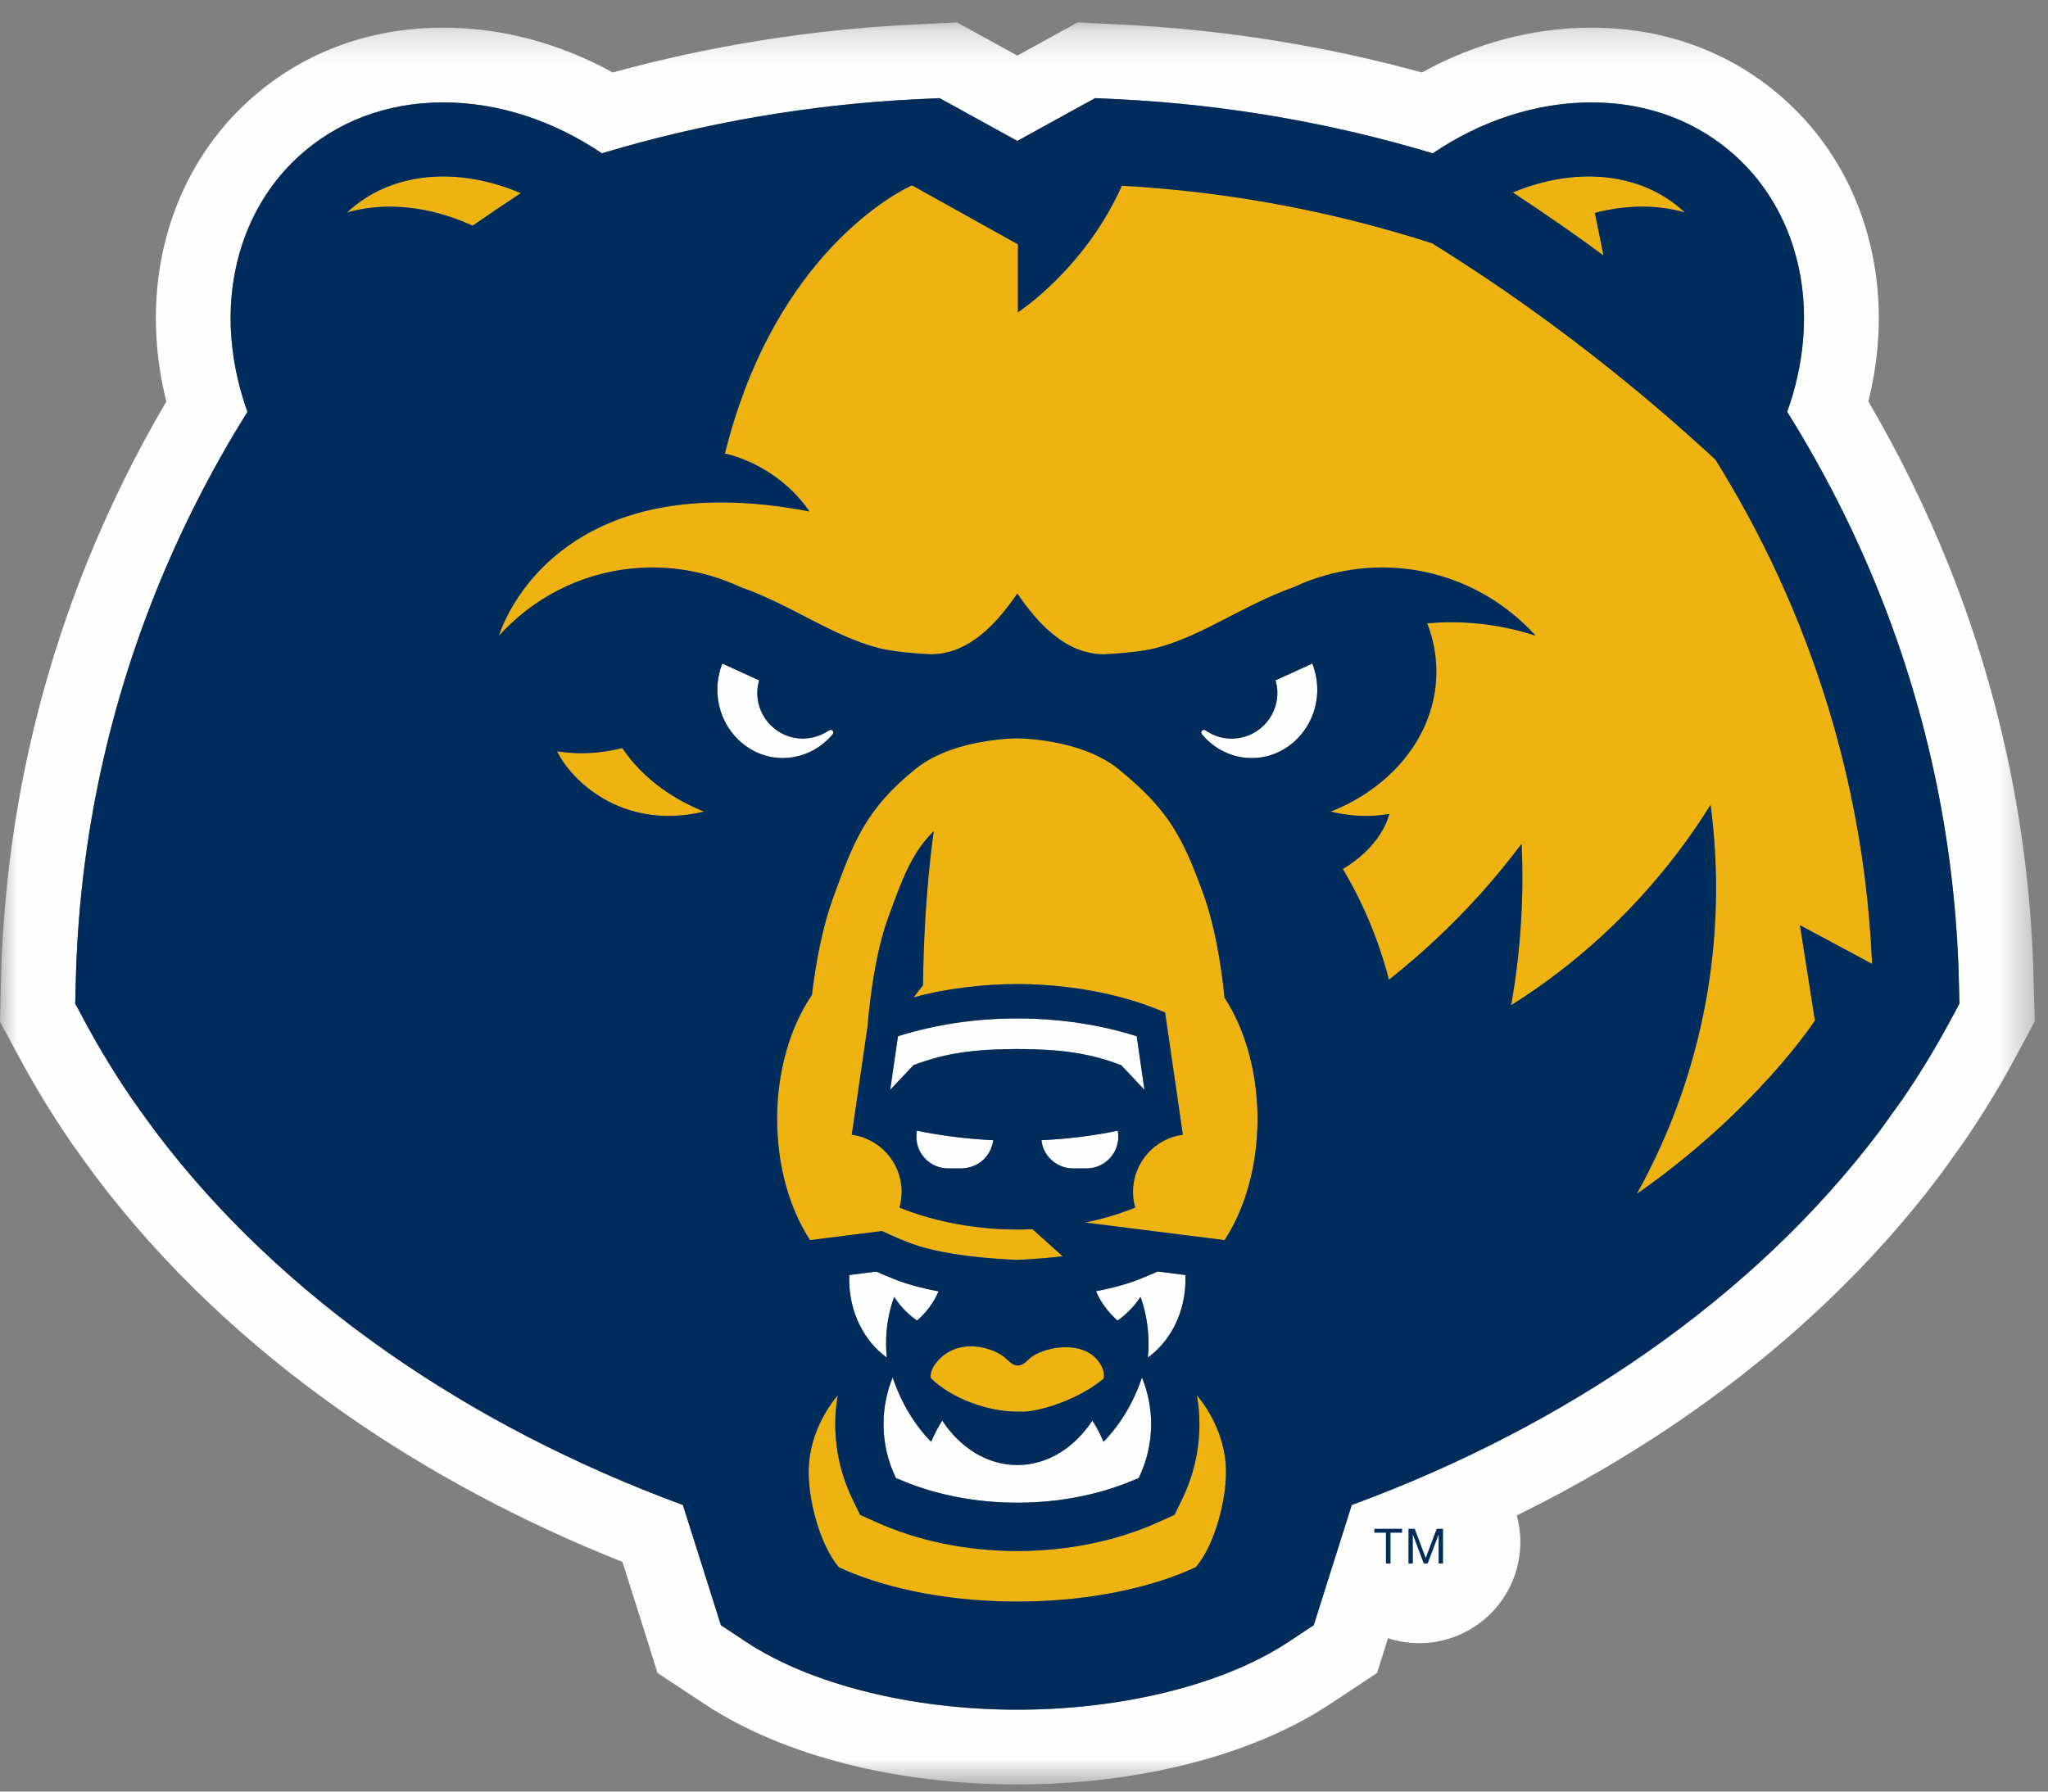 <?xml version="1.0" encoding="UTF-8"?>
<svg width="64px" height="56px" viewBox="0 0 64 56" version="1.1" xmlns="http://www.w3.org/2000/svg" xmlns:xlink="http://www.w3.org/1999/xlink">
    <rect x="0" y="0" width="64" height="56" fill="#808080" stroke="none"/>
    <!-- Generator: Sketch 63.1 (92452) - https://sketch.com -->
    <title>Group 40</title>
    <desc>Created with Sketch.</desc>
    <defs>
        <polygon id="path-1" points="0 0.223 63.587 0.223 63.587 55.3 0 55.3"></polygon>
    </defs>
    <g id="Page-1" stroke="none" stroke-width="1" fill="none" fill-rule="evenodd">
        <g id="home" transform="translate(-424, -745)">
            <g id="header" transform="translate(0, 733)">
                <g id="Group" transform="translate(412, 0)">
                    <g id="Group-13">
                        <g id="Group-40" transform="translate(12, 12)">
                            <g id="Group-3" transform="translate(0, 0.477)">
                                <mask id="mask-2" fill="white">
                                    <use xlink:href="#path-1"></use>
                                </mask>
                                <g id="Clip-2"></g>
                                <path d="M61.185,30.983 L60.892,31.523 C60.454,32.336 59.963,33.139 59.432,33.911 L59.417,33.933 L59.413,33.938 L59.41,33.943 L59.394,33.964 L59.083,34.395 L59.045,34.449 L59.031,34.471 L59.027,34.477 L59.023,34.483 L59.006,34.505 L58.739,34.873 L58.725,34.891 L58.709,34.914 C56.782,37.464 54.352,39.775 51.488,41.779 C48.727,43.712 45.618,45.321 42.242,46.565 L41.341,49.414 L41.094,50.195 L41.054,50.324 L40.942,50.396 L40.258,50.849 C38.253,52.172 35.088,52.963 31.791,52.963 L31.791,52.963 C28.495,52.963 25.33,52.172 23.325,50.849 L22.641,50.396 L22.529,50.324 L22.489,50.195 L22.242,49.414 L21.34,46.565 C17.966,45.321 14.856,43.712 12.094,41.779 C9.23,39.775 6.801,37.463 4.873,34.911 L4.86,34.895 L4.843,34.872 L4.575,34.504 L4.516,34.422 L4.515,34.42 L4.508,34.41 L4.502,34.403 L4.181,33.955 L4.17,33.939 L4.167,33.935 L4.164,33.931 L4.151,33.912 C3.618,33.136 3.126,32.333 2.69,31.523 L2.398,30.982 L2.35,30.894 L2.353,30.794 L2.368,30.179 C2.47,26.003 3.309,21.921 4.86,18.046 C5.633,16.119 6.584,14.241 7.688,12.468 L7.732,12.396 C7.468,11.657 7.299,10.897 7.235,10.134 C7.048,7.901 7.802,5.825 9.302,4.44 C10.517,3.317 12.091,2.724 13.852,2.724 C15.567,2.724 17.29,3.289 18.808,4.315 C21.986,3.361 25.275,2.793 28.597,2.627 L29.253,2.595 L29.36,2.59 L29.453,2.642 L30.029,2.957 L31.791,3.928 L33.554,2.957 L34.129,2.642 L34.222,2.59 L34.33,2.595 L34.985,2.627 C38.307,2.793 41.596,3.361 44.774,4.315 C46.293,3.289 48.017,2.724 49.73,2.724 C51.492,2.724 53.065,3.317 54.281,4.44 C55.781,5.825 56.534,7.901 56.347,10.134 C56.284,10.897 56.114,11.657 55.85,12.396 L55.894,12.467 C57,14.243 57.951,16.121 58.722,18.046 C60.274,21.92 61.112,26.003 61.214,30.179 L61.229,30.794 L61.232,30.894 L61.185,30.983 Z M63.568,30.823 L63.565,30.737 L63.55,30.122 C63.441,25.668 62.547,21.313 60.891,17.176 C60.19,15.427 59.35,13.715 58.386,12.073 C58.53,11.495 58.627,10.911 58.676,10.329 C58.923,7.372 57.899,4.601 55.866,2.724 C54.212,1.195 52.091,0.387 49.73,0.387 C47.917,0.387 46.106,0.869 44.434,1.788 C41.39,0.953 38.255,0.451 35.1,0.294 L34.446,0.262 L34.339,0.256 L33.677,0.223 L33.097,0.542 L33.004,0.593 L32.428,0.911 L31.791,1.261 L31.153,0.909 L30.582,0.596 L30.489,0.544 L29.906,0.223 L29.243,0.256 L29.138,0.262 L28.481,0.294 C25.328,0.451 22.194,0.953 19.149,1.788 C17.477,0.869 15.665,0.387 13.852,0.387 C11.492,0.387 9.37,1.195 7.717,2.723 C5.683,4.601 4.66,7.372 4.907,10.328 C4.955,10.911 5.053,11.495 5.197,12.074 C4.234,13.713 3.394,15.425 2.691,17.177 C1.036,21.312 0.142,25.667 0.032,30.12 L0.017,30.739 L0.014,30.839 L0,31.459 L0.294,32.004 L0.341,32.09 L0.634,32.633 C1.108,33.513 1.642,34.384 2.218,35.224 L2.241,35.259 L2.263,35.29 L2.283,35.318 L2.587,35.74 L2.607,35.771 L2.631,35.803 L2.686,35.878 L2.953,36.247 L2.97,36.269 L2.986,36.289 L2.993,36.298 L3.009,36.32 C5.084,39.068 7.69,41.548 10.755,43.693 C13.383,45.533 16.305,47.094 19.452,48.344 L20.015,50.12 L20.258,50.89 L20.298,51.018 L20.547,51.815 L21.244,52.274 L21.352,52.347 L22.038,52.799 C24.446,54.388 28.001,55.3 31.791,55.3 L31.792,55.3 C35.583,55.3 39.138,54.388 41.547,52.798 L42.23,52.347 L42.342,52.273 L43.033,51.815 L43.283,51.024 L43.321,50.9 L43.376,50.729 C43.682,50.828 44.009,50.883 44.349,50.883 C46.094,50.883 47.511,49.467 47.511,47.72 C47.511,47.433 47.469,47.156 47.399,46.892 C49.318,45.947 51.134,44.879 52.828,43.693 C55.892,41.549 58.496,39.069 60.582,36.311 L60.598,36.289 L60.609,36.274 L60.619,36.259 L60.628,36.247 L60.902,35.871 L60.918,35.848 L60.951,35.803 L60.972,35.771 L60.991,35.745 L61.282,35.342 L61.296,35.32 L61.321,35.287 L61.338,35.263 L61.357,35.234 C61.933,34.396 62.469,33.521 62.948,32.635 L63.244,32.086 L63.292,31.997 L63.587,31.447 L63.568,30.823 Z" id="Fill-1" fill="#FEFEFE" mask="url(#mask-2)"></path>
                            </g>
                            <path d="M23.665,21.659 C23.665,21.581 23.673,21.504 23.686,21.428 C23.695,21.373 23.708,21.319 23.723,21.266 L23.1,20.981 L22.573,20.741 C22.472,20.997 22.417,21.274 22.417,21.553 C22.417,22.733 23.337,23.695 24.467,23.695 C24.503,23.695 24.538,23.69 24.572,23.688 C24.606,23.687 24.641,23.686 24.674,23.683 C24.719,23.678 24.763,23.669 24.807,23.662 C25.276,23.579 25.707,23.331 26.023,22.948 C26.049,22.915 26.047,22.869 26.02,22.839 C26.004,22.822 25.981,22.813 25.959,22.813 C25.951,22.813 25.945,22.818 25.937,22.82 C25.928,22.822 25.92,22.822 25.911,22.828 C25.825,22.888 25.732,22.935 25.636,22.975 C25.49,23.035 25.335,23.072 25.176,23.081 C25.148,23.082 25.121,23.087 25.093,23.087 C24.305,23.087 23.665,22.446 23.665,21.659" id="Fill-4" fill="#FEFEFE"></path>
                            <path d="M39.918,21.659 C39.918,22.446 39.277,23.087 38.49,23.087 C38.195,23.087 37.912,22.997 37.671,22.828 C37.663,22.822 37.654,22.822 37.645,22.82 C37.637,22.818 37.631,22.813 37.623,22.813 C37.601,22.813 37.579,22.822 37.564,22.839 C37.535,22.869 37.534,22.915 37.559,22.948 C37.905,23.367 38.387,23.628 38.908,23.683 C38.976,23.69 39.045,23.695 39.115,23.695 C40.246,23.695 41.165,22.733 41.165,21.553 C41.165,21.274 41.11,20.997 41.01,20.741 L39.86,21.266 C39.897,21.394 39.918,21.525 39.918,21.659" id="Fill-6" fill="#FEFEFE"></path>
                            <path d="M27.386,39.746 L26.54,39.853 C26.537,39.897 26.536,39.942 26.536,39.987 C26.536,41.02 27.007,41.927 27.712,42.433 C27.698,42.289 27.69,42.144 27.69,41.995 C27.69,41.472 27.781,40.976 27.943,40.537 C28.129,40.828 28.373,41.08 28.658,41.277 C28.946,41.028 29.177,40.717 29.331,40.364 C28.888,40.282 28.445,40.171 28.06,40.026 C27.847,39.946 27.619,39.851 27.386,39.746" id="Fill-8" fill="#FEFEFE"></path>
                            <path d="M37.043,39.854 L36.176,39.744 C35.94,39.849 35.71,39.946 35.496,40.026 C35.159,40.154 34.777,40.252 34.389,40.332 C34.343,40.341 34.296,40.351 34.25,40.36 C34.404,40.714 34.635,41.027 34.924,41.277 C35.02,41.211 35.11,41.137 35.196,41.058 C35.366,40.904 35.517,40.73 35.64,40.537 C35.768,40.885 35.85,41.268 35.879,41.674 C35.887,41.779 35.893,41.886 35.893,41.996 C35.893,42.143 35.885,42.289 35.87,42.433 C36.024,42.322 36.165,42.193 36.295,42.047 C36.758,41.526 37.047,40.796 37.047,39.987 C37.047,39.942 37.045,39.897 37.043,39.854" id="Fill-10" fill="#FEFEFE"></path>
                            <path d="M35.336,46.303 C35.42,46.268 35.504,46.235 35.586,46.199 C35.833,45.687 35.973,45.116 35.973,44.513 C35.973,43.997 35.87,43.507 35.686,43.053 C35.425,43.84 35.008,44.53 34.484,45.066 C34.386,44.83 34.271,44.608 34.136,44.404 C33.579,45.251 32.736,45.792 31.792,45.792 C30.847,45.792 30.004,45.251 29.447,44.404 C29.312,44.608 29.197,44.83 29.098,45.066 C28.574,44.53 28.158,43.84 27.897,43.053 C27.712,43.507 27.61,43.997 27.61,44.513 C27.61,45.116 27.749,45.687 27.997,46.199 C28.078,46.235 28.163,46.269 28.247,46.303 C29.276,46.725 30.488,46.97 31.792,46.97 C33.094,46.97 34.307,46.724 35.336,46.303" id="Fill-12" fill="#FEFEFE"></path>
                            <path d="M29.628,36.521 L30.053,36.521 C30.085,36.521 30.116,36.515 30.147,36.512 C30.534,36.475 30.854,36.219 30.982,35.866 C31.009,35.794 31.03,35.719 31.039,35.639 C30.572,35.618 30.119,35.575 29.681,35.516 C29.504,35.492 29.329,35.466 29.157,35.437 C28.986,35.407 28.818,35.376 28.653,35.341 C28.642,35.402 28.636,35.465 28.636,35.529 C28.636,36.076 29.08,36.521 29.628,36.521" id="Fill-14" fill="#FEFEFE"></path>
                            <path d="M32.544,35.639 C32.586,36.017 32.841,36.33 33.186,36.458 C33.293,36.498 33.408,36.521 33.529,36.521 L33.956,36.521 C34.503,36.521 34.948,36.077 34.948,35.529 C34.948,35.483 34.943,35.438 34.936,35.393 C34.934,35.377 34.932,35.359 34.929,35.342 C34.188,35.498 33.386,35.6 32.544,35.639" id="Fill-16" fill="#FEFEFE"></path>
                            <path d="M28.548,33.293 C29.434,32.958 30.219,32.832 31.209,32.801 C31.396,32.795 31.588,32.79 31.791,32.79 C31.995,32.79 32.186,32.795 32.373,32.801 C33.364,32.832 34.148,32.958 35.036,33.293 L35.765,34.066 L35.522,32.39 C34.674,32.118 33.728,31.937 32.724,31.866 C32.418,31.845 32.107,31.833 31.791,31.833 C31.475,31.833 31.164,31.845 30.858,31.866 C30.155,31.915 29.482,32.02 28.851,32.171 C28.58,32.236 28.316,32.309 28.062,32.39 L27.994,32.855 L27.908,33.447 L27.818,34.066 L28.105,33.761 L28.548,33.293 Z" id="Fill-18" fill="#FEFEFE"></path>
                            <path d="M14.77,7.055 C15.27,6.706 15.773,6.368 16.277,6.038 C14.325,5.204 12.243,5.35 10.872,6.617 C10.864,6.625 10.856,6.633 10.848,6.641 C12.05,6.296 13.445,6.448 14.77,7.055" id="Fill-20" fill="#EEB211"></path>
                            <path d="M48.779,7.032 C49.225,7.343 49.668,7.661 50.109,7.987 L49.84,6.656 C50.811,6.401 51.782,6.391 52.652,6.641 C52.643,6.633 52.636,6.625 52.627,6.617 C51.268,5.361 49.21,5.207 47.274,6.016 C47.286,6.026 47.3,6.035 47.313,6.043 C47.803,6.364 48.293,6.693 48.779,7.032" id="Fill-22" fill="#EEB211"></path>
                            <path d="M56.223,19.523 C55.684,18.177 55.057,16.87 54.343,15.607 C54.259,15.457 54.173,15.309 54.086,15.161 C53.93,14.894 53.772,14.629 53.609,14.367 C53.348,14.126 53.082,13.886 52.815,13.647 C52.47,13.34 52.122,13.034 51.767,12.732 C50.007,11.235 48.215,9.883 46.426,8.683 C45.895,8.326 45.364,7.984 44.835,7.655 C44.811,7.639 44.786,7.623 44.761,7.607 C43.999,7.361 43.229,7.139 42.45,6.941 C40.041,6.326 37.559,5.943 35.059,5.804 C33.887,8.422 31.811,9.758 31.811,9.758 L31.811,7.637 L28.523,5.804 C28.504,5.806 28.486,5.807 28.467,5.808 C28.467,5.808 25.133,7.258 23.268,12.195 C23.039,12.803 22.83,13.46 22.654,14.178 C22.654,14.178 22.841,14.212 23.129,14.318 C23.682,14.522 24.607,14.99 25.297,15.986 C24.336,15.802 23.468,15.715 22.682,15.706 C21.445,15.69 20.415,15.865 19.559,16.152 C19.054,16.321 18.61,16.529 18.219,16.759 C18.048,16.861 17.887,16.966 17.737,17.073 C17.466,17.269 17.226,17.472 17.015,17.678 C16.326,18.35 15.943,19.037 15.752,19.458 C15.638,19.712 15.593,19.87 15.593,19.87 C15.715,19.733 15.845,19.604 15.981,19.479 C17.136,18.4 18.686,17.738 20.393,17.738 C20.666,17.738 20.935,17.757 21.2,17.79 C21.879,17.875 22.523,18.065 23.119,18.343 C24.703,18.895 26.012,19.887 27.456,20.256 C27.853,20.358 28.455,20.418 29.081,20.452 C30.314,20.45 31.187,19.434 31.791,18.553 C32.396,19.434 33.269,20.45 34.502,20.452 C35.128,20.418 35.73,20.358 36.126,20.256 C37.563,19.888 38.865,18.905 40.436,18.352 C41.04,18.067 41.694,17.876 42.382,17.79 C42.646,17.757 42.916,17.738 43.19,17.738 C44.895,17.738 46.446,18.4 47.602,19.479 C47.737,19.604 47.866,19.733 47.99,19.87 C47.158,19.598 46.27,19.449 45.347,19.449 C45.095,19.449 44.845,19.462 44.599,19.484 C44.784,19.959 44.886,20.466 44.886,20.993 C44.886,21.862 44.613,22.678 44.137,23.382 C43.766,23.93 43.271,24.41 42.686,24.796 C42.346,25.021 41.976,25.212 41.58,25.368 C41.581,25.368 41.581,25.368 41.581,25.368 C41.806,25.422 42.023,25.459 42.235,25.48 C42.31,25.488 42.385,25.494 42.459,25.499 C42.798,25.517 43.118,25.494 43.418,25.441 C43.305,25.84 42.965,26.56 41.963,27.163 C42.595,28.222 43.084,29.385 43.404,30.623 C44.41,29.83 45.364,28.941 46.251,27.956 C46.711,27.445 47.143,26.917 47.55,26.376 C47.628,28.06 47.517,29.753 47.223,31.421 C49.19,30.184 50.971,28.578 52.455,26.614 C52.814,26.139 53.146,25.653 53.455,25.159 C53.998,29.26 53.258,33.531 51.146,37.322 C54.872,34.725 56.717,31.899 56.717,31.899 L56.248,28.92 L58.503,30.128 C58.347,26.48 57.582,22.918 56.223,19.523" id="Fill-24" fill="#EEB211"></path>
                            <path d="M29.086,43.077 C29.753,43.726 30.883,44.124 31.784,44.124 L31.852,44.124 C32.426,44.163 33.728,43.744 34.495,43.084 C34.514,42.944 34.482,42.795 34.386,42.635 C33.888,41.812 32.524,42.112 32.155,42.482 C31.889,42.749 31.723,42.749 31.457,42.482 C31.087,42.112 29.887,41.742 29.226,42.635 C29.111,42.79 29.07,42.938 29.086,43.077" id="Fill-26" fill="#EEB211"></path>
                            <path d="M22.002,25.367 C21.815,25.294 21.635,25.209 21.459,25.12 C20.625,24.695 19.929,24.098 19.446,23.382 C19.32,23.414 19.192,23.44 19.063,23.463 C18.774,23.515 18.478,23.543 18.175,23.543 C17.913,23.543 17.657,23.522 17.405,23.483 C17.718,24.111 18.453,24.892 19.53,25.274 C19.745,25.349 19.972,25.409 20.212,25.449 C20.748,25.537 21.346,25.526 22.002,25.367" id="Fill-28" fill="#EEB211"></path>
                            <path d="M39.298,34.975 C39.298,34.739 39.287,34.507 39.268,34.279 C39.238,33.939 39.189,33.608 39.119,33.29 C38.945,32.49 38.651,31.774 38.267,31.186 C38.146,30.021 37.942,28.877 37.606,27.946 C37.12,26.599 36.741,25.788 35.949,24.948 C35.673,24.655 35.348,24.359 34.95,24.036 C34.821,23.931 34.681,23.838 34.535,23.754 C34.26,23.596 33.963,23.475 33.67,23.382 C32.705,23.077 31.778,23.077 31.778,23.077 C31.778,23.077 30.863,23.077 29.907,23.376 C29.452,23.518 28.987,23.727 28.607,24.036 C27.064,25.288 26.679,26.278 26.024,28.093 C25.708,28.969 25.504,30.024 25.372,31.1 C24.701,32.084 24.285,33.456 24.285,34.975 C24.285,36.45 24.678,37.786 25.314,38.763 L27.564,38.479 C27.876,38.625 28.182,38.759 28.458,38.863 C29.685,39.325 31.778,39.379 31.778,39.379 C31.778,39.379 32.424,39.362 33.208,39.268 L32.266,38.42 C32.109,38.427 31.951,38.431 31.791,38.431 C31.049,38.431 30.336,38.353 29.666,38.213 C29.113,38.097 28.59,37.94 28.108,37.744 C28.152,37.587 28.178,37.424 28.178,37.255 C28.178,36.34 27.499,35.588 26.619,35.467 L27.108,32.1 C27.186,31.219 27.306,30.349 27.488,29.59 C27.563,29.277 27.648,28.982 27.745,28.714 C28.248,27.317 28.512,26.658 29.179,25.978 C29.021,27.133 28.914,28.405 28.867,29.752 C28.855,30.096 28.848,30.445 28.844,30.798 C28.742,30.924 28.643,31.05 28.548,31.176 C28.645,31.149 28.742,31.123 28.842,31.099 C29.29,30.992 29.759,30.91 30.244,30.852 C30.744,30.794 31.26,30.759 31.791,30.759 C32.322,30.759 32.838,30.794 33.338,30.852 C34.471,30.987 35.516,31.26 36.409,31.648 L36.708,33.707 L36.787,34.249 L36.963,35.467 C36.084,35.588 35.405,36.34 35.405,37.255 C35.405,37.424 35.431,37.587 35.474,37.744 C34.993,37.94 34.47,38.097 33.918,38.213 L35.997,38.476 L38.268,38.763 C38.732,38.051 39.066,37.148 39.214,36.139 C39.268,35.764 39.298,35.375 39.298,34.975" id="Fill-30" fill="#EEB211"></path>
                            <path d="M37.404,43.609 C37.454,43.907 37.481,44.208 37.481,44.513 C37.481,44.809 37.457,45.1 37.41,45.387 C37.327,45.894 37.171,46.385 36.944,46.856 L36.706,47.349 L36.207,47.573 C34.894,48.167 33.366,48.48 31.791,48.48 C30.216,48.48 28.69,48.167 27.377,47.573 L26.877,47.349 L26.639,46.856 C26.411,46.385 26.256,45.893 26.173,45.387 C26.126,45.1 26.101,44.808 26.101,44.513 C26.101,44.208 26.129,43.907 26.18,43.609 C25.846,44.018 25.597,44.467 25.443,44.941 C25.332,45.286 25.27,45.645 25.27,46.016 C25.27,46.912 25.615,48.275 26.214,48.99 C27.395,49.542 29.332,50.059 31.773,50.062 L31.789,50.062 C34.25,50.062 36.199,49.537 37.375,48.982 C37.97,48.269 38.313,46.908 38.313,46.016 C38.313,45.645 38.251,45.286 38.139,44.941 C37.986,44.467 37.737,44.018 37.404,43.609" id="Fill-32" fill="#EEB211"></path>
                            <path d="M56.717,31.899 C56.717,31.899 54.872,34.725 51.146,37.321 C53.258,33.531 53.998,29.26 53.455,25.16 C53.146,25.653 52.814,26.139 52.455,26.614 C50.971,28.578 49.19,30.185 47.223,31.421 C47.517,29.753 47.628,28.06 47.55,26.376 C47.143,26.917 46.711,27.444 46.251,27.956 C45.364,28.941 44.41,29.829 43.404,30.624 C43.084,29.385 42.595,28.222 41.963,27.163 C42.965,26.56 43.305,25.84 43.418,25.441 C43.118,25.494 42.798,25.517 42.459,25.498 C42.385,25.495 42.31,25.489 42.235,25.481 C42.023,25.459 41.806,25.422 41.581,25.368 C41.581,25.368 41.581,25.368 41.58,25.368 C41.976,25.213 42.346,25.02 42.686,24.796 C43.271,24.411 43.766,23.93 44.137,23.382 C44.613,22.677 44.886,21.863 44.886,20.993 C44.886,20.465 44.784,19.959 44.599,19.483 C44.845,19.462 45.094,19.448 45.347,19.448 C46.27,19.448 47.158,19.598 47.99,19.87 C47.866,19.733 47.737,19.604 47.602,19.478 C46.446,18.4 44.895,17.738 43.19,17.738 C42.916,17.738 42.646,17.756 42.382,17.79 C41.694,17.875 41.04,18.068 40.436,18.352 C38.865,18.906 37.563,19.889 36.126,20.256 C35.73,20.358 35.128,20.419 34.502,20.452 C33.269,20.45 32.396,19.434 31.791,18.553 C31.187,19.434 30.314,20.45 29.081,20.452 C28.455,20.419 27.853,20.358 27.456,20.256 C26.012,19.887 24.703,18.895 23.119,18.343 C22.523,18.065 21.878,17.875 21.2,17.79 C20.935,17.757 20.666,17.738 20.393,17.738 C18.686,17.738 17.136,18.4 15.981,19.478 C15.845,19.604 15.715,19.733 15.592,19.87 C15.592,19.87 15.638,19.712 15.752,19.459 C15.943,19.037 16.326,18.35 17.015,17.678 C17.226,17.472 17.466,17.269 17.737,17.074 C17.887,16.965 18.048,16.86 18.219,16.76 C18.61,16.529 19.054,16.321 19.559,16.151 C20.415,15.865 21.445,15.69 22.682,15.705 C23.468,15.715 24.336,15.801 25.297,15.987 C24.607,14.99 23.682,14.522 23.129,14.318 C22.841,14.212 22.654,14.177 22.654,14.177 C22.83,13.46 23.039,12.803 23.268,12.195 C25.133,7.258 28.467,5.808 28.467,5.808 C28.486,5.807 28.504,5.806 28.523,5.805 L31.811,7.637 L31.811,9.759 C31.811,9.759 33.887,8.422 35.059,5.805 C37.559,5.943 40.041,6.326 42.45,6.941 C43.228,7.139 43.999,7.361 44.761,7.607 C44.786,7.623 44.811,7.639 44.835,7.655 C45.364,7.984 45.895,8.327 46.426,8.682 C48.215,9.883 50.007,11.235 51.767,12.732 C52.122,13.034 52.47,13.34 52.815,13.647 C53.082,13.886 53.348,14.126 53.609,14.367 C53.772,14.63 53.93,14.895 54.086,15.161 C54.173,15.309 54.259,15.458 54.343,15.607 C55.057,16.87 55.684,18.176 56.223,19.523 C57.582,22.918 58.347,26.48 58.503,30.128 L56.248,28.919 L56.717,31.899 Z M37.375,48.981 C36.199,49.537 34.25,50.061 31.789,50.061 L31.773,50.061 C29.332,50.059 27.395,49.542 26.214,48.99 C25.615,48.276 25.27,46.911 25.27,46.015 C25.27,45.645 25.333,45.287 25.443,44.942 C25.596,44.466 25.846,44.018 26.18,43.61 C26.128,43.906 26.101,44.209 26.101,44.513 C26.101,44.808 26.126,45.1 26.173,45.388 C26.256,45.893 26.411,46.384 26.639,46.855 L26.877,47.348 L27.377,47.574 C28.69,48.167 30.216,48.48 31.791,48.48 C33.366,48.48 34.894,48.167 36.206,47.574 L36.705,47.348 L36.944,46.855 C37.171,46.384 37.326,45.894 37.41,45.388 C37.457,45.1 37.482,44.809 37.482,44.513 C37.482,44.209 37.454,43.906 37.403,43.61 C37.737,44.018 37.986,44.466 38.139,44.942 C38.25,45.286 38.313,45.645 38.313,46.015 C38.313,46.908 37.97,48.269 37.375,48.981 L37.375,48.981 Z M25.636,22.975 C25.732,22.935 25.825,22.888 25.911,22.828 C25.919,22.822 25.928,22.822 25.937,22.82 C25.945,22.818 25.951,22.813 25.959,22.813 C25.981,22.813 26.004,22.822 26.019,22.839 C26.047,22.869 26.049,22.915 26.023,22.948 C25.707,23.331 25.276,23.579 24.807,23.662 C24.763,23.669 24.719,23.678 24.675,23.683 C24.641,23.687 24.607,23.687 24.572,23.689 C24.537,23.69 24.502,23.695 24.467,23.695 C23.337,23.695 22.417,22.733 22.417,21.553 C22.417,21.274 22.472,20.997 22.573,20.741 L23.1,20.981 L23.723,21.266 C23.707,21.319 23.695,21.373 23.685,21.428 C23.673,21.504 23.665,21.581 23.665,21.659 C23.665,22.446 24.306,23.087 25.092,23.087 C25.12,23.087 25.148,23.082 25.176,23.081 C25.335,23.072 25.49,23.035 25.636,22.975 L25.636,22.975 Z M41.165,21.553 C41.165,22.733 40.246,23.695 39.115,23.695 C39.045,23.695 38.976,23.69 38.908,23.683 C38.387,23.628 37.905,23.367 37.559,22.948 C37.534,22.915 37.535,22.869 37.564,22.839 C37.579,22.822 37.601,22.813 37.623,22.813 C37.631,22.813 37.637,22.818 37.645,22.82 C37.654,22.822 37.663,22.822 37.671,22.828 C37.912,22.997 38.195,23.087 38.49,23.087 C39.277,23.087 39.918,22.446 39.918,21.659 C39.918,21.525 39.897,21.394 39.86,21.266 L41.01,20.741 C41.11,20.997 41.165,21.274 41.165,21.553 L41.165,21.553 Z M17.405,23.483 C17.656,23.522 17.913,23.543 18.174,23.543 C18.478,23.543 18.774,23.514 19.063,23.463 C19.192,23.44 19.32,23.414 19.446,23.382 C19.929,24.097 20.625,24.695 21.459,25.12 C21.634,25.209 21.814,25.294 22.002,25.368 C21.346,25.526 20.748,25.537 20.212,25.449 C19.972,25.409 19.744,25.349 19.53,25.274 C18.453,24.892 17.718,24.111 17.405,23.483 L17.405,23.483 Z M28.653,35.342 C28.819,35.377 28.987,35.408 29.157,35.437 C29.329,35.466 29.504,35.492 29.68,35.516 C30.118,35.575 30.571,35.618 31.038,35.639 C31.03,35.719 31.008,35.793 30.982,35.867 C30.854,36.219 30.534,36.475 30.147,36.512 C30.116,36.516 30.086,36.521 30.053,36.521 L29.628,36.521 C29.08,36.521 28.635,36.077 28.635,35.529 C28.635,35.465 28.642,35.403 28.653,35.342 L28.653,35.342 Z M34.947,35.529 C34.947,36.077 34.503,36.521 33.955,36.521 L33.53,36.521 C33.408,36.521 33.293,36.498 33.186,36.458 C32.841,36.33 32.585,36.017 32.544,35.639 C33.386,35.6 34.188,35.498 34.929,35.342 C34.932,35.359 34.934,35.377 34.937,35.394 C34.943,35.438 34.947,35.483 34.947,35.529 L34.947,35.529 Z M27.908,33.447 L27.994,32.855 L28.061,32.39 C28.316,32.309 28.58,32.236 28.851,32.172 C29.482,32.02 30.156,31.915 30.858,31.866 C31.164,31.845 31.475,31.833 31.791,31.833 C32.107,31.833 32.418,31.845 32.724,31.866 C33.728,31.937 34.674,32.118 35.522,32.39 L35.765,34.066 L35.035,33.293 C34.148,32.959 33.364,32.832 32.373,32.801 C32.186,32.795 31.995,32.79 31.791,32.79 C31.588,32.79 31.396,32.795 31.209,32.801 C30.219,32.832 29.434,32.959 28.548,33.293 L28.105,33.761 L27.818,34.066 L27.908,33.447 Z M35.997,38.476 L33.917,38.213 C34.47,38.097 34.993,37.94 35.474,37.744 C35.431,37.587 35.406,37.424 35.406,37.254 C35.406,36.341 36.084,35.588 36.963,35.467 L36.787,34.248 L36.708,33.707 L36.409,31.649 C35.516,31.261 34.472,30.986 33.338,30.853 C32.838,30.794 32.321,30.759 31.791,30.759 C31.26,30.759 30.744,30.794 30.244,30.853 C29.759,30.91 29.29,30.992 28.842,31.099 C28.742,31.124 28.645,31.15 28.548,31.176 C28.644,31.049 28.742,30.923 28.844,30.798 C28.848,30.445 28.855,30.096 28.867,29.752 C28.914,28.406 29.021,27.132 29.179,25.978 C28.512,26.658 28.248,27.318 27.745,28.714 C27.648,28.982 27.563,29.277 27.488,29.589 C27.306,30.349 27.185,31.219 27.108,32.1 L26.618,35.467 C27.498,35.588 28.177,36.341 28.177,37.254 C28.177,37.424 28.151,37.587 28.108,37.744 C28.59,37.94 29.113,38.097 29.666,38.213 C30.335,38.353 31.049,38.431 31.791,38.431 C31.951,38.431 32.109,38.427 32.266,38.42 L33.208,39.268 C32.424,39.362 31.778,39.379 31.778,39.379 C31.778,39.379 29.684,39.325 28.458,38.863 C28.182,38.759 27.876,38.625 27.564,38.479 L25.314,38.763 C24.677,37.786 24.285,36.45 24.285,34.976 C24.285,33.457 24.701,32.085 25.372,31.1 C25.503,30.023 25.708,28.968 26.024,28.093 C26.679,26.278 27.064,25.288 28.606,24.036 C28.987,23.727 29.451,23.517 29.906,23.376 C30.863,23.077 31.778,23.077 31.778,23.077 C31.778,23.077 32.705,23.077 33.67,23.382 C33.963,23.475 34.26,23.597 34.535,23.754 C34.681,23.837 34.82,23.93 34.95,24.036 C35.348,24.36 35.674,24.656 35.949,24.948 C36.74,25.788 37.12,26.6 37.606,27.946 C37.942,28.877 38.147,30.021 38.268,31.185 C38.651,31.773 38.945,32.491 39.119,33.289 C39.188,33.607 39.238,33.938 39.267,34.279 C39.288,34.507 39.298,34.74 39.298,34.976 C39.298,35.375 39.268,35.764 39.214,36.14 C39.066,37.148 38.733,38.051 38.269,38.763 L35.997,38.476 Z M35.87,42.433 C35.885,42.289 35.893,42.144 35.893,41.995 C35.893,41.887 35.886,41.779 35.879,41.673 C35.849,41.269 35.767,40.884 35.64,40.537 C35.517,40.73 35.366,40.904 35.196,41.058 C35.11,41.136 35.021,41.211 34.924,41.276 C34.635,41.027 34.403,40.714 34.249,40.36 C34.296,40.351 34.342,40.341 34.389,40.331 C34.776,40.252 35.158,40.154 35.497,40.026 C35.71,39.946 35.94,39.849 36.176,39.744 L37.044,39.853 C37.045,39.897 37.046,39.942 37.046,39.987 C37.046,40.796 36.757,41.526 36.295,42.047 C36.166,42.193 36.024,42.323 35.87,42.433 L35.87,42.433 Z M27.997,46.199 C27.749,45.686 27.61,45.116 27.61,44.514 C27.61,43.997 27.712,43.507 27.897,43.054 C28.158,43.841 28.574,44.53 29.098,45.067 C29.197,44.831 29.312,44.608 29.446,44.404 C30.004,45.251 30.847,45.792 31.791,45.792 C32.736,45.792 33.579,45.251 34.136,44.404 C34.271,44.608 34.386,44.831 34.484,45.067 C35.008,44.53 35.424,43.841 35.686,43.054 C35.87,43.507 35.973,43.997 35.973,44.514 C35.973,45.116 35.833,45.686 35.586,46.199 C35.504,46.235 35.42,46.268 35.336,46.302 C34.307,46.724 33.094,46.97 31.791,46.97 C30.488,46.97 29.276,46.725 28.247,46.303 C28.163,46.269 28.078,46.235 27.997,46.199 L27.997,46.199 Z M31.457,42.482 C31.723,42.749 31.889,42.749 32.155,42.482 C32.524,42.112 33.888,41.813 34.386,42.635 C34.482,42.794 34.514,42.943 34.495,43.085 C33.728,43.744 32.426,44.163 31.852,44.124 L31.784,44.124 C30.883,44.124 29.752,43.726 29.086,43.077 C29.069,42.938 29.111,42.791 29.226,42.635 C29.886,41.742 31.087,42.112 31.457,42.482 L31.457,42.482 Z M28.658,41.276 C28.373,41.08 28.128,40.828 27.943,40.537 C27.781,40.976 27.69,41.472 27.69,41.995 C27.69,42.144 27.698,42.289 27.712,42.433 C27.007,41.927 26.537,41.02 26.537,39.987 C26.537,39.942 26.537,39.897 26.539,39.853 L27.386,39.746 C27.619,39.851 27.847,39.946 28.06,40.026 C28.445,40.171 28.888,40.282 29.331,40.364 C29.178,40.717 28.947,41.028 28.658,41.276 L28.658,41.276 Z M10.872,6.617 C12.243,5.35 14.325,5.204 16.277,6.038 C15.773,6.367 15.27,6.706 14.77,7.055 C13.446,6.448 12.049,6.296 10.847,6.641 C10.856,6.633 10.864,6.625 10.872,6.617 L10.872,6.617 Z M52.627,6.617 C52.636,6.625 52.644,6.633 52.651,6.641 C51.782,6.391 50.811,6.401 49.84,6.656 L50.11,7.987 C49.669,7.661 49.225,7.343 48.778,7.032 C48.293,6.693 47.804,6.364 47.313,6.043 C47.3,6.034 47.286,6.026 47.273,6.017 C49.21,5.207 51.268,5.361 52.627,6.617 L52.627,6.617 Z M61.215,30.656 C61.112,26.48 60.274,22.397 58.722,18.523 C57.951,16.598 56.999,14.721 55.894,12.944 L55.85,12.873 C56.114,12.134 56.284,11.374 56.347,10.611 C56.534,8.378 55.781,6.302 54.281,4.917 C53.065,3.794 51.492,3.201 49.73,3.201 C48.016,3.201 46.292,3.766 44.774,4.792 C41.596,3.838 38.307,3.27 34.986,3.104 L34.33,3.072 L34.223,3.067 L34.128,3.119 L33.554,3.434 L31.791,4.405 L30.029,3.434 L29.453,3.119 L29.36,3.067 L29.253,3.072 L28.597,3.104 C25.275,3.27 21.987,3.838 18.809,4.792 C17.29,3.766 15.566,3.201 13.852,3.201 C12.091,3.201 10.517,3.794 9.302,4.917 C7.802,6.302 7.048,8.378 7.235,10.611 C7.298,11.374 7.468,12.134 7.732,12.873 L7.688,12.945 C6.584,14.719 5.632,16.596 4.86,18.523 C3.309,22.398 2.47,26.48 2.368,30.656 L2.352,31.271 L2.35,31.371 L2.398,31.459 L2.69,32.001 C3.126,32.81 3.619,33.614 4.151,34.389 L4.164,34.408 L4.167,34.412 L4.17,34.416 L4.181,34.433 L4.502,34.88 L4.508,34.888 L4.515,34.897 L4.516,34.899 L4.575,34.981 L4.844,35.349 L4.86,35.372 L4.873,35.388 C6.801,37.94 9.23,40.252 12.094,42.256 C14.856,44.189 17.966,45.798 21.34,47.042 L22.242,49.891 L22.489,50.673 L22.529,50.801 L22.64,50.873 L23.324,51.326 C25.33,52.65 28.495,53.44 31.791,53.44 L31.791,53.44 C35.088,53.44 38.253,52.65 40.258,51.326 L40.942,50.873 L41.054,50.801 L41.094,50.673 L41.341,49.891 L42.242,47.042 C45.618,45.798 48.727,44.189 51.488,42.256 C54.352,40.252 56.782,37.941 58.709,35.391 L58.725,35.368 L58.739,35.35 L59.006,34.982 L59.023,34.96 L59.027,34.954 L59.031,34.948 L59.045,34.926 L59.083,34.872 L59.395,34.441 L59.41,34.421 L59.413,34.415 L59.416,34.41 L59.432,34.388 C59.963,33.616 60.454,32.813 60.893,32.001 L61.185,31.46 L61.232,31.371 L61.229,31.271 L61.215,30.656 Z" id="Fill-34" fill="#002C5B"></path>
                            <polygon id="Fill-36" fill="#002C5B" points="42.949 47.908 42.949 47.786 43.815 47.786 43.815 47.908 43.454 47.908 43.454 48.871 43.31 48.871 43.31 47.908"></polygon>
                            <polygon id="Fill-38" fill="#002C5B" points="44.211 47.787 44.553 48.698 44.897 47.787 45.094 47.787 45.094 48.871 44.957 48.871 44.957 47.969 44.955 47.969 44.615 48.871 44.492 48.871 44.154 47.969 44.151 47.969 44.151 48.871 44.015 48.871 44.015 47.787"></polygon>
                        </g>
                    </g>
                </g>
            </g>
        </g>
    </g>
</svg>